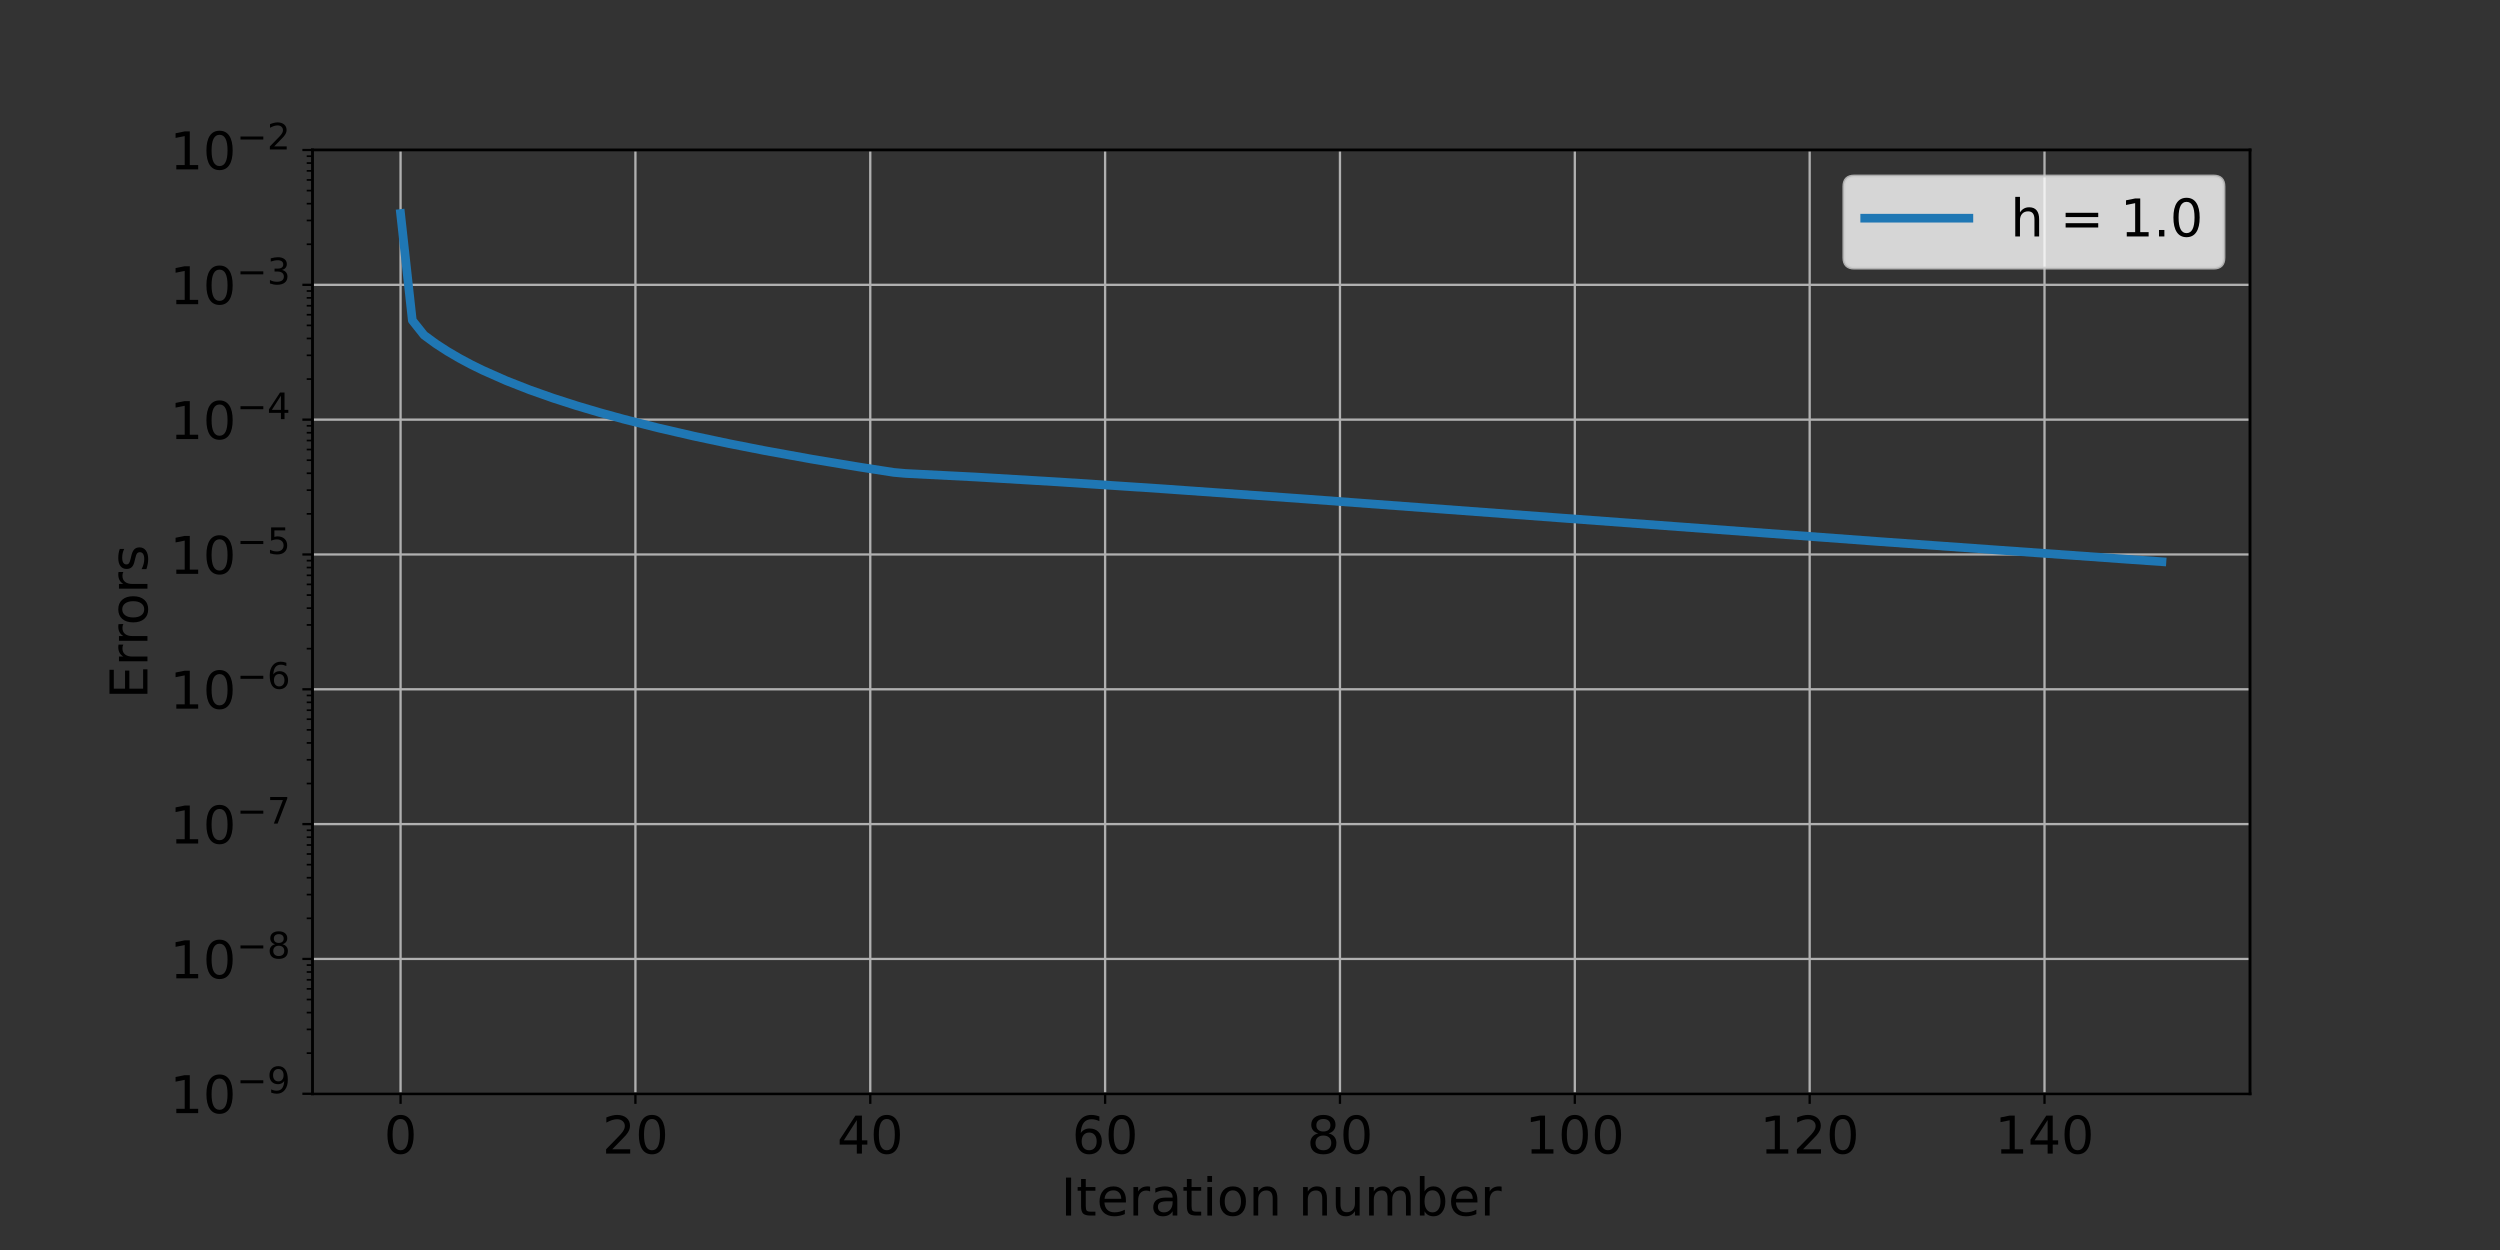 <?xml version="1.0"?>
 <!-- Created with matplotlib (https://matplotlib.org/) -->
<svg height="432" version="1.1" viewBox="0 0 864 432" width="864" xmlns="http://www.w3.org/2000/svg" xmlns:xlink="http://www.w3.org/1999/xlink"><rect x="0" y="0" width="864" height="432" fill="#333333" stroke="none"/> <defs> <style type="text/css">
*{stroke-linecap:butt;stroke-linejoin:round;} </style> </defs> <g id="figure_1"> <g id="patch_1"> <path d="M 0 432 L 864 432 L 864 0 L 0 0 z
" style="fill:none;"></path> </g> <g id="axes_1"> <g id="patch_2"> <path d="M 108 378 L 777.6 378 L 777.6 51.84 L 108 51.84 z
" style="fill:none;"></path> </g> <g id="matplotlib.axis_1"> <g id="xtick_1"> <g id="line2d_1"> <path clip-path="url(#pad994c9012)" d="M 138.436 378 L 138.436 51.84 " style="fill:none;stroke:#b0b0b0;stroke-linecap:square;stroke-width:0.8;"></path> </g> <g id="line2d_2"> <defs> <path d="M 0 0 L 0 3.5 " id="maacb5ef9b6" style="stroke:#000000;stroke-width:0.8;"></path> </defs> <g> <use style="stroke:#000000;stroke-width:0.8;" x="138.436" xlink:href="#maacb5ef9b6" y="378"></use> </g> </g> <g id="text_1">  <defs> <path d="M 31.781 66.406 Q 24.172 66.406 20.328 58.906 Q 16.5 51.422 16.5 36.375 Q 16.5 21.391 20.328 13.891 Q 24.172 6.391 31.781 6.391 Q 39.453 6.391 43.281 13.891 Q 47.125 21.391 47.125 36.375 Q 47.125 51.422 43.281 58.906 Q 39.453 66.406 31.781 66.406 z
M 31.781 74.219 Q 44.047 74.219 50.516 64.516 Q 56.984 54.828 56.984 36.375 Q 56.984 17.969 50.516 8.266 Q 44.047 -1.422 31.781 -1.422 Q 19.531 -1.422 13.062 8.266 Q 6.594 17.969 6.594 36.375 Q 6.594 54.828 13.062 64.516 Q 19.531 74.219 31.781 74.219 z
" id="DejaVuSans-48"></path> </defs> <g transform="translate(132.71 398.677)scale(0.18 -0.18)"> <use xlink:href="#DejaVuSans-48"></use> </g> </g> </g> <g id="xtick_2"> <g id="line2d_3"> <path clip-path="url(#pad994c9012)" d="M 219.6 378 L 219.6 51.84 " style="fill:none;stroke:#b0b0b0;stroke-linecap:square;stroke-width:0.8;"></path> </g> <g id="line2d_4"> <g> <use style="stroke:#000000;stroke-width:0.8;" x="219.6" xlink:href="#maacb5ef9b6" y="378"></use> </g> </g> <g id="text_2">  <defs> <path d="M 19.188 8.297 L 53.609 8.297 L 53.609 0 L 7.328 0 L 7.328 8.297 Q 12.938 14.109 22.625 23.891 Q 32.328 33.688 34.812 36.531 Q 39.547 41.844 41.422 45.531 Q 43.312 49.219 43.312 52.781 Q 43.312 58.594 39.234 62.25 Q 35.156 65.922 28.609 65.922 Q 23.969 65.922 18.812 64.312 Q 13.672 62.703 7.812 59.422 L 7.812 69.391 Q 13.766 71.781 18.938 73 Q 24.125 74.219 28.422 74.219 Q 39.75 74.219 46.484 68.547 Q 53.219 62.891 53.219 53.422 Q 53.219 48.922 51.531 44.891 Q 49.859 40.875 45.406 35.406 Q 44.188 33.984 37.641 27.219 Q 31.109 20.453 19.188 8.297 z
" id="DejaVuSans-50"></path> </defs> <g transform="translate(208.148 398.677)scale(0.18 -0.18)"> <use xlink:href="#DejaVuSans-50"></use> <use x="63.623" xlink:href="#DejaVuSans-48"></use> </g> </g> </g> <g id="xtick_3"> <g id="line2d_5"> <path clip-path="url(#pad994c9012)" d="M 300.764 378 L 300.764 51.84 " style="fill:none;stroke:#b0b0b0;stroke-linecap:square;stroke-width:0.8;"></path> </g> <g id="line2d_6"> <g> <use style="stroke:#000000;stroke-width:0.8;" x="300.764" xlink:href="#maacb5ef9b6" y="378"></use> </g> </g> <g id="text_3">  <defs> <path d="M 37.797 64.312 L 12.891 25.391 L 37.797 25.391 z
M 35.203 72.906 L 47.609 72.906 L 47.609 25.391 L 58.016 25.391 L 58.016 17.188 L 47.609 17.188 L 47.609 0 L 37.797 0 L 37.797 17.188 L 4.891 17.188 L 4.891 26.703 z
" id="DejaVuSans-52"></path> </defs> <g transform="translate(289.311 398.677)scale(0.18 -0.18)"> <use xlink:href="#DejaVuSans-52"></use> <use x="63.623" xlink:href="#DejaVuSans-48"></use> </g> </g> </g> <g id="xtick_4"> <g id="line2d_7"> <path clip-path="url(#pad994c9012)" d="M 381.927 378 L 381.927 51.84 " style="fill:none;stroke:#b0b0b0;stroke-linecap:square;stroke-width:0.8;"></path> </g> <g id="line2d_8"> <g> <use style="stroke:#000000;stroke-width:0.8;" x="381.927" xlink:href="#maacb5ef9b6" y="378"></use> </g> </g> <g id="text_4">  <defs> <path d="M 33.016 40.375 Q 26.375 40.375 22.484 35.828 Q 18.609 31.297 18.609 23.391 Q 18.609 15.531 22.484 10.953 Q 26.375 6.391 33.016 6.391 Q 39.656 6.391 43.531 10.953 Q 47.406 15.531 47.406 23.391 Q 47.406 31.297 43.531 35.828 Q 39.656 40.375 33.016 40.375 z
M 52.594 71.297 L 52.594 62.312 Q 48.875 64.062 45.094 64.984 Q 41.312 65.922 37.594 65.922 Q 27.828 65.922 22.672 59.328 Q 17.531 52.734 16.797 39.406 Q 19.672 43.656 24.016 45.922 Q 28.375 48.188 33.594 48.188 Q 44.578 48.188 50.953 41.516 Q 57.328 34.859 57.328 23.391 Q 57.328 12.156 50.688 5.359 Q 44.047 -1.422 33.016 -1.422 Q 20.359 -1.422 13.672 8.266 Q 6.984 17.969 6.984 36.375 Q 6.984 53.656 15.188 63.938 Q 23.391 74.219 37.203 74.219 Q 40.922 74.219 44.703 73.484 Q 48.484 72.75 52.594 71.297 z
" id="DejaVuSans-54"></path> </defs> <g transform="translate(370.475 398.677)scale(0.18 -0.18)"> <use xlink:href="#DejaVuSans-54"></use> <use x="63.623" xlink:href="#DejaVuSans-48"></use> </g> </g> </g> <g id="xtick_5"> <g id="line2d_9"> <path clip-path="url(#pad994c9012)" d="M 463.091 378 L 463.091 51.84 " style="fill:none;stroke:#b0b0b0;stroke-linecap:square;stroke-width:0.8;"></path> </g> <g id="line2d_10"> <g> <use style="stroke:#000000;stroke-width:0.8;" x="463.091" xlink:href="#maacb5ef9b6" y="378"></use> </g> </g> <g id="text_5">  <defs> <path d="M 31.781 34.625 Q 24.75 34.625 20.719 30.859 Q 16.703 27.094 16.703 20.516 Q 16.703 13.922 20.719 10.156 Q 24.75 6.391 31.781 6.391 Q 38.812 6.391 42.859 10.172 Q 46.922 13.969 46.922 20.516 Q 46.922 27.094 42.891 30.859 Q 38.875 34.625 31.781 34.625 z
M 21.922 38.812 Q 15.578 40.375 12.031 44.719 Q 8.5 49.078 8.5 55.328 Q 8.5 64.062 14.719 69.141 Q 20.953 74.219 31.781 74.219 Q 42.672 74.219 48.875 69.141 Q 55.078 64.062 55.078 55.328 Q 55.078 49.078 51.531 44.719 Q 48 40.375 41.703 38.812 Q 48.828 37.156 52.797 32.312 Q 56.781 27.484 56.781 20.516 Q 56.781 9.906 50.312 4.234 Q 43.844 -1.422 31.781 -1.422 Q 19.734 -1.422 13.25 4.234 Q 6.781 9.906 6.781 20.516 Q 6.781 27.484 10.781 32.312 Q 14.797 37.156 21.922 38.812 z
M 18.312 54.391 Q 18.312 48.734 21.844 45.562 Q 25.391 42.391 31.781 42.391 Q 38.141 42.391 41.719 45.562 Q 45.312 48.734 45.312 54.391 Q 45.312 60.062 41.719 63.234 Q 38.141 66.406 31.781 66.406 Q 25.391 66.406 21.844 63.234 Q 18.312 60.062 18.312 54.391 z
" id="DejaVuSans-56"></path> </defs> <g transform="translate(451.638 398.677)scale(0.18 -0.18)"> <use xlink:href="#DejaVuSans-56"></use> <use x="63.623" xlink:href="#DejaVuSans-48"></use> </g> </g> </g> <g id="xtick_6"> <g id="line2d_11"> <path clip-path="url(#pad994c9012)" d="M 544.255 378 L 544.255 51.84 " style="fill:none;stroke:#b0b0b0;stroke-linecap:square;stroke-width:0.8;"></path> </g> <g id="line2d_12"> <g> <use style="stroke:#000000;stroke-width:0.8;" x="544.255" xlink:href="#maacb5ef9b6" y="378"></use> </g> </g> <g id="text_6">  <defs> <path d="M 12.406 8.297 L 28.516 8.297 L 28.516 63.922 L 10.984 60.406 L 10.984 69.391 L 28.422 72.906 L 38.281 72.906 L 38.281 8.297 L 54.391 8.297 L 54.391 0 L 12.406 0 z
" id="DejaVuSans-49"></path> </defs> <g transform="translate(527.076 398.677)scale(0.18 -0.18)"> <use xlink:href="#DejaVuSans-49"></use> <use x="63.623" xlink:href="#DejaVuSans-48"></use> <use x="127.246" xlink:href="#DejaVuSans-48"></use> </g> </g> </g> <g id="xtick_7"> <g id="line2d_13"> <path clip-path="url(#pad994c9012)" d="M 625.418 378 L 625.418 51.84 " style="fill:none;stroke:#b0b0b0;stroke-linecap:square;stroke-width:0.8;"></path> </g> <g id="line2d_14"> <g> <use style="stroke:#000000;stroke-width:0.8;" x="625.418" xlink:href="#maacb5ef9b6" y="378"></use> </g> </g> <g id="text_7">  <g transform="translate(608.239 398.677)scale(0.18 -0.18)"> <use xlink:href="#DejaVuSans-49"></use> <use x="63.623" xlink:href="#DejaVuSans-50"></use> <use x="127.246" xlink:href="#DejaVuSans-48"></use> </g> </g> </g> <g id="xtick_8"> <g id="line2d_15"> <path clip-path="url(#pad994c9012)" d="M 706.582 378 L 706.582 51.84 " style="fill:none;stroke:#b0b0b0;stroke-linecap:square;stroke-width:0.8;"></path> </g> <g id="line2d_16"> <g> <use style="stroke:#000000;stroke-width:0.8;" x="706.582" xlink:href="#maacb5ef9b6" y="378"></use> </g> </g> <g id="text_8">  <g transform="translate(689.403 398.677)scale(0.18 -0.18)"> <use xlink:href="#DejaVuSans-49"></use> <use x="63.623" xlink:href="#DejaVuSans-52"></use> <use x="127.246" xlink:href="#DejaVuSans-48"></use> </g> </g> </g> <g id="text_9">  <defs> <path d="M 9.812 72.906 L 19.672 72.906 L 19.672 0 L 9.812 0 z
" id="DejaVuSans-73"></path> <path d="M 18.312 70.219 L 18.312 54.688 L 36.812 54.688 L 36.812 47.703 L 18.312 47.703 L 18.312 18.016 Q 18.312 11.328 20.141 9.422 Q 21.969 7.516 27.594 7.516 L 36.812 7.516 L 36.812 0 L 27.594 0 Q 17.188 0 13.234 3.875 Q 9.281 7.766 9.281 18.016 L 9.281 47.703 L 2.688 47.703 L 2.688 54.688 L 9.281 54.688 L 9.281 70.219 z
" id="DejaVuSans-116"></path> <path d="M 56.203 29.594 L 56.203 25.203 L 14.891 25.203 Q 15.484 15.922 20.484 11.062 Q 25.484 6.203 34.422 6.203 Q 39.594 6.203 44.453 7.469 Q 49.312 8.734 54.109 11.281 L 54.109 2.781 Q 49.266 0.734 44.188 -0.344 Q 39.109 -1.422 33.891 -1.422 Q 20.797 -1.422 13.156 6.188 Q 5.516 13.812 5.516 26.812 Q 5.516 40.234 12.766 48.109 Q 20.016 56 32.328 56 Q 43.359 56 49.781 48.891 Q 56.203 41.797 56.203 29.594 z
M 47.219 32.234 Q 47.125 39.594 43.094 43.984 Q 39.062 48.391 32.422 48.391 Q 24.906 48.391 20.391 44.141 Q 15.875 39.891 15.188 32.172 z
" id="DejaVuSans-101"></path> <path d="M 41.109 46.297 Q 39.594 47.172 37.812 47.578 Q 36.031 48 33.891 48 Q 26.266 48 22.188 43.047 Q 18.109 38.094 18.109 28.812 L 18.109 0 L 9.078 0 L 9.078 54.688 L 18.109 54.688 L 18.109 46.188 Q 20.953 51.172 25.484 53.578 Q 30.031 56 36.531 56 Q 37.453 56 38.578 55.875 Q 39.703 55.766 41.062 55.516 z
" id="DejaVuSans-114"></path> <path d="M 34.281 27.484 Q 23.391 27.484 19.188 25 Q 14.984 22.516 14.984 16.5 Q 14.984 11.719 18.141 8.906 Q 21.297 6.109 26.703 6.109 Q 34.188 6.109 38.703 11.406 Q 43.219 16.703 43.219 25.484 L 43.219 27.484 z
M 52.203 31.203 L 52.203 0 L 43.219 0 L 43.219 8.297 Q 40.141 3.328 35.547 0.953 Q 30.953 -1.422 24.312 -1.422 Q 15.922 -1.422 10.953 3.297 Q 6 8.016 6 15.922 Q 6 25.141 12.172 29.828 Q 18.359 34.516 30.609 34.516 L 43.219 34.516 L 43.219 35.406 Q 43.219 41.609 39.141 45 Q 35.062 48.391 27.688 48.391 Q 23 48.391 18.547 47.266 Q 14.109 46.141 10.016 43.891 L 10.016 52.203 Q 14.938 54.109 19.578 55.047 Q 24.219 56 28.609 56 Q 40.484 56 46.344 49.844 Q 52.203 43.703 52.203 31.203 z
" id="DejaVuSans-97"></path> <path d="M 9.422 54.688 L 18.406 54.688 L 18.406 0 L 9.422 0 z
M 9.422 75.984 L 18.406 75.984 L 18.406 64.594 L 9.422 64.594 z
" id="DejaVuSans-105"></path> <path d="M 30.609 48.391 Q 23.391 48.391 19.188 42.75 Q 14.984 37.109 14.984 27.297 Q 14.984 17.484 19.156 11.844 Q 23.344 6.203 30.609 6.203 Q 37.797 6.203 41.984 11.859 Q 46.188 17.531 46.188 27.297 Q 46.188 37.016 41.984 42.703 Q 37.797 48.391 30.609 48.391 z
M 30.609 56 Q 42.328 56 49.016 48.375 Q 55.719 40.766 55.719 27.297 Q 55.719 13.875 49.016 6.219 Q 42.328 -1.422 30.609 -1.422 Q 18.844 -1.422 12.172 6.219 Q 5.516 13.875 5.516 27.297 Q 5.516 40.766 12.172 48.375 Q 18.844 56 30.609 56 z
" id="DejaVuSans-111"></path> <path d="M 54.891 33.016 L 54.891 0 L 45.906 0 L 45.906 32.719 Q 45.906 40.484 42.875 44.328 Q 39.844 48.188 33.797 48.188 Q 26.516 48.188 22.312 43.547 Q 18.109 38.922 18.109 30.906 L 18.109 0 L 9.078 0 L 9.078 54.688 L 18.109 54.688 L 18.109 46.188 Q 21.344 51.125 25.703 53.562 Q 30.078 56 35.797 56 Q 45.219 56 50.047 50.172 Q 54.891 44.344 54.891 33.016 z
" id="DejaVuSans-110"></path> <path id="DejaVuSans-32"></path> <path d="M 8.5 21.578 L 8.5 54.688 L 17.484 54.688 L 17.484 21.922 Q 17.484 14.156 20.5 10.266 Q 23.531 6.391 29.594 6.391 Q 36.859 6.391 41.078 11.031 Q 45.312 15.672 45.312 23.688 L 45.312 54.688 L 54.297 54.688 L 54.297 0 L 45.312 0 L 45.312 8.406 Q 42.047 3.422 37.719 1 Q 33.406 -1.422 27.688 -1.422 Q 18.266 -1.422 13.375 4.438 Q 8.5 10.297 8.5 21.578 z
M 31.109 56 z
" id="DejaVuSans-117"></path> <path d="M 52 44.188 Q 55.375 50.25 60.062 53.125 Q 64.75 56 71.094 56 Q 79.641 56 84.281 50.016 Q 88.922 44.047 88.922 33.016 L 88.922 0 L 79.891 0 L 79.891 32.719 Q 79.891 40.578 77.094 44.375 Q 74.312 48.188 68.609 48.188 Q 61.625 48.188 57.562 43.547 Q 53.516 38.922 53.516 30.906 L 53.516 0 L 44.484 0 L 44.484 32.719 Q 44.484 40.625 41.703 44.406 Q 38.922 48.188 33.109 48.188 Q 26.219 48.188 22.156 43.531 Q 18.109 38.875 18.109 30.906 L 18.109 0 L 9.078 0 L 9.078 54.688 L 18.109 54.688 L 18.109 46.188 Q 21.188 51.219 25.484 53.609 Q 29.781 56 35.688 56 Q 41.656 56 45.828 52.969 Q 50 49.953 52 44.188 z
" id="DejaVuSans-109"></path> <path d="M 48.688 27.297 Q 48.688 37.203 44.609 42.844 Q 40.531 48.484 33.406 48.484 Q 26.266 48.484 22.188 42.844 Q 18.109 37.203 18.109 27.297 Q 18.109 17.391 22.188 11.75 Q 26.266 6.109 33.406 6.109 Q 40.531 6.109 44.609 11.75 Q 48.688 17.391 48.688 27.297 z
M 18.109 46.391 Q 20.953 51.266 25.266 53.625 Q 29.594 56 35.594 56 Q 45.562 56 51.781 48.094 Q 58.016 40.188 58.016 27.297 Q 58.016 14.406 51.781 6.484 Q 45.562 -1.422 35.594 -1.422 Q 29.594 -1.422 25.266 0.953 Q 20.953 3.328 18.109 8.203 L 18.109 0 L 9.078 0 L 9.078 75.984 L 18.109 75.984 z
" id="DejaVuSans-98"></path> </defs> <g transform="translate(366.639 420.098)scale(0.18 -0.18)"> <use xlink:href="#DejaVuSans-73"></use> <use x="29.492" xlink:href="#DejaVuSans-116"></use> <use x="68.701" xlink:href="#DejaVuSans-101"></use> <use x="130.225" xlink:href="#DejaVuSans-114"></use> <use x="171.338" xlink:href="#DejaVuSans-97"></use> <use x="232.617" xlink:href="#DejaVuSans-116"></use> <use x="271.826" xlink:href="#DejaVuSans-105"></use> <use x="299.609" xlink:href="#DejaVuSans-111"></use> <use x="360.791" xlink:href="#DejaVuSans-110"></use> <use x="424.17" xlink:href="#DejaVuSans-32"></use> <use x="455.957" xlink:href="#DejaVuSans-110"></use> <use x="519.336" xlink:href="#DejaVuSans-117"></use> <use x="582.715" xlink:href="#DejaVuSans-109"></use> <use x="680.127" xlink:href="#DejaVuSans-98"></use> <use x="743.604" xlink:href="#DejaVuSans-101"></use> <use x="805.127" xlink:href="#DejaVuSans-114"></use> </g> </g> </g> <g id="matplotlib.axis_2"> <g id="ytick_1"> <g id="line2d_17"> <path clip-path="url(#pad994c9012)" d="M 108 378 L 777.6 378 " style="fill:none;stroke:#b0b0b0;stroke-linecap:square;stroke-width:0.8;"></path> </g> <g id="line2d_18"> <defs> <path d="M 0 0 L -3.5 0 " id="m05963ecdd3" style="stroke:#000000;stroke-width:0.8;"></path> </defs> <g> <use style="stroke:#000000;stroke-width:0.8;" x="108" xlink:href="#m05963ecdd3" y="378"></use> </g> </g> <g id="text_10">  <defs> <path d="M 10.594 35.5 L 73.188 35.5 L 73.188 27.203 L 10.594 27.203 z
" id="DejaVuSans-8722"></path> <path d="M 10.984 1.516 L 10.984 10.5 Q 14.703 8.734 18.5 7.812 Q 22.312 6.891 25.984 6.891 Q 35.75 6.891 40.891 13.453 Q 46.047 20.016 46.781 33.406 Q 43.953 29.203 39.594 26.953 Q 35.25 24.703 29.984 24.703 Q 19.047 24.703 12.672 31.312 Q 6.297 37.938 6.297 49.422 Q 6.297 60.641 12.938 67.422 Q 19.578 74.219 30.609 74.219 Q 43.266 74.219 49.922 64.516 Q 56.594 54.828 56.594 36.375 Q 56.594 19.141 48.406 8.859 Q 40.234 -1.422 26.422 -1.422 Q 22.703 -1.422 18.891 -0.688 Q 15.094 0.047 10.984 1.516 z
M 30.609 32.422 Q 37.25 32.422 41.125 36.953 Q 45.016 41.5 45.016 49.422 Q 45.016 57.281 41.125 61.844 Q 37.25 66.406 30.609 66.406 Q 23.969 66.406 20.094 61.844 Q 16.219 57.281 16.219 49.422 Q 16.219 41.5 20.094 36.953 Q 23.969 32.422 30.609 32.422 z
" id="DejaVuSans-57"></path> </defs> <g transform="translate(58.7 384.839)scale(0.18 -0.18)"> <use transform="translate(0 0.766)" xlink:href="#DejaVuSans-49"></use> <use transform="translate(63.623 0.766)" xlink:href="#DejaVuSans-48"></use> <use transform="translate(128.203 39.047)scale(0.7)" xlink:href="#DejaVuSans-8722"></use> <use transform="translate(186.855 39.047)scale(0.7)" xlink:href="#DejaVuSans-57"></use> </g> </g> </g> <g id="ytick_2"> <g id="line2d_19"> <path clip-path="url(#pad994c9012)" d="M 108 331.406 L 777.6 331.406 " style="fill:none;stroke:#b0b0b0;stroke-linecap:square;stroke-width:0.8;"></path> </g> <g id="line2d_20"> <g> <use style="stroke:#000000;stroke-width:0.8;" x="108" xlink:href="#m05963ecdd3" y="331.406"></use> </g> </g> <g id="text_11">  <g transform="translate(58.7 338.244)scale(0.18 -0.18)"> <use transform="translate(0 0.766)" xlink:href="#DejaVuSans-49"></use> <use transform="translate(63.623 0.766)" xlink:href="#DejaVuSans-48"></use> <use transform="translate(128.203 39.047)scale(0.7)" xlink:href="#DejaVuSans-8722"></use> <use transform="translate(186.855 39.047)scale(0.7)" xlink:href="#DejaVuSans-56"></use> </g> </g> </g> <g id="ytick_3"> <g id="line2d_21"> <path clip-path="url(#pad994c9012)" d="M 108 284.811 L 777.6 284.811 " style="fill:none;stroke:#b0b0b0;stroke-linecap:square;stroke-width:0.8;"></path> </g> <g id="line2d_22"> <g> <use style="stroke:#000000;stroke-width:0.8;" x="108" xlink:href="#m05963ecdd3" y="284.811"></use> </g> </g> <g id="text_12">  <defs> <path d="M 8.203 72.906 L 55.078 72.906 L 55.078 68.703 L 28.609 0 L 18.312 0 L 43.219 64.594 L 8.203 64.594 z
" id="DejaVuSans-55"></path> </defs> <g transform="translate(58.7 291.65)scale(0.18 -0.18)"> <use transform="translate(0 0.684)" xlink:href="#DejaVuSans-49"></use> <use transform="translate(63.623 0.684)" xlink:href="#DejaVuSans-48"></use> <use transform="translate(128.203 38.966)scale(0.7)" xlink:href="#DejaVuSans-8722"></use> <use transform="translate(186.855 38.966)scale(0.7)" xlink:href="#DejaVuSans-55"></use> </g> </g> </g> <g id="ytick_4"> <g id="line2d_23"> <path clip-path="url(#pad994c9012)" d="M 108 238.217 L 777.6 238.217 " style="fill:none;stroke:#b0b0b0;stroke-linecap:square;stroke-width:0.8;"></path> </g> <g id="line2d_24"> <g> <use style="stroke:#000000;stroke-width:0.8;" x="108" xlink:href="#m05963ecdd3" y="238.217"></use> </g> </g> <g id="text_13">  <g transform="translate(58.7 245.056)scale(0.18 -0.18)"> <use transform="translate(0 0.766)" xlink:href="#DejaVuSans-49"></use> <use transform="translate(63.623 0.766)" xlink:href="#DejaVuSans-48"></use> <use transform="translate(128.203 39.047)scale(0.7)" xlink:href="#DejaVuSans-8722"></use> <use transform="translate(186.855 39.047)scale(0.7)" xlink:href="#DejaVuSans-54"></use> </g> </g> </g> <g id="ytick_5"> <g id="line2d_25"> <path clip-path="url(#pad994c9012)" d="M 108 191.623 L 777.6 191.623 " style="fill:none;stroke:#b0b0b0;stroke-linecap:square;stroke-width:0.8;"></path> </g> <g id="line2d_26"> <g> <use style="stroke:#000000;stroke-width:0.8;" x="108" xlink:href="#m05963ecdd3" y="191.623"></use> </g> </g> <g id="text_14">  <defs> <path d="M 10.797 72.906 L 49.516 72.906 L 49.516 64.594 L 19.828 64.594 L 19.828 46.734 Q 21.969 47.469 24.109 47.828 Q 26.266 48.188 28.422 48.188 Q 40.625 48.188 47.75 41.5 Q 54.891 34.812 54.891 23.391 Q 54.891 11.625 47.562 5.094 Q 40.234 -1.422 26.906 -1.422 Q 22.312 -1.422 17.547 -0.641 Q 12.797 0.141 7.719 1.703 L 7.719 11.625 Q 12.109 9.234 16.797 8.062 Q 21.484 6.891 26.703 6.891 Q 35.156 6.891 40.078 11.328 Q 45.016 15.766 45.016 23.391 Q 45.016 31 40.078 35.438 Q 35.156 39.891 26.703 39.891 Q 22.75 39.891 18.812 39.016 Q 14.891 38.141 10.797 36.281 z
" id="DejaVuSans-53"></path> </defs> <g transform="translate(58.7 198.461)scale(0.18 -0.18)"> <use transform="translate(0 0.684)" xlink:href="#DejaVuSans-49"></use> <use transform="translate(63.623 0.684)" xlink:href="#DejaVuSans-48"></use> <use transform="translate(128.203 38.966)scale(0.7)" xlink:href="#DejaVuSans-8722"></use> <use transform="translate(186.855 38.966)scale(0.7)" xlink:href="#DejaVuSans-53"></use> </g> </g> </g> <g id="ytick_6"> <g id="line2d_27"> <path clip-path="url(#pad994c9012)" d="M 108 145.029 L 777.6 145.029 " style="fill:none;stroke:#b0b0b0;stroke-linecap:square;stroke-width:0.8;"></path> </g> <g id="line2d_28"> <g> <use style="stroke:#000000;stroke-width:0.8;" x="108" xlink:href="#m05963ecdd3" y="145.029"></use> </g> </g> <g id="text_15">  <g transform="translate(58.7 151.867)scale(0.18 -0.18)"> <use transform="translate(0 0.684)" xlink:href="#DejaVuSans-49"></use> <use transform="translate(63.623 0.684)" xlink:href="#DejaVuSans-48"></use> <use transform="translate(128.203 38.966)scale(0.7)" xlink:href="#DejaVuSans-8722"></use> <use transform="translate(186.855 38.966)scale(0.7)" xlink:href="#DejaVuSans-52"></use> </g> </g> </g> <g id="ytick_7"> <g id="line2d_29"> <path clip-path="url(#pad994c9012)" d="M 108 98.434 L 777.6 98.434 " style="fill:none;stroke:#b0b0b0;stroke-linecap:square;stroke-width:0.8;"></path> </g> <g id="line2d_30"> <g> <use style="stroke:#000000;stroke-width:0.8;" x="108" xlink:href="#m05963ecdd3" y="98.434"></use> </g> </g> <g id="text_16">  <defs> <path d="M 40.578 39.312 Q 47.656 37.797 51.625 33 Q 55.609 28.219 55.609 21.188 Q 55.609 10.406 48.188 4.484 Q 40.766 -1.422 27.094 -1.422 Q 22.516 -1.422 17.656 -0.516 Q 12.797 0.391 7.625 2.203 L 7.625 11.719 Q 11.719 9.328 16.594 8.109 Q 21.484 6.891 26.812 6.891 Q 36.078 6.891 40.938 10.547 Q 45.797 14.203 45.797 21.188 Q 45.797 27.641 41.281 31.266 Q 36.766 34.906 28.719 34.906 L 20.219 34.906 L 20.219 43.016 L 29.109 43.016 Q 36.375 43.016 40.234 45.922 Q 44.094 48.828 44.094 54.297 Q 44.094 59.906 40.109 62.906 Q 36.141 65.922 28.719 65.922 Q 24.656 65.922 20.016 65.031 Q 15.375 64.156 9.812 62.312 L 9.812 71.094 Q 15.438 72.656 20.344 73.438 Q 25.25 74.219 29.594 74.219 Q 40.828 74.219 47.359 69.109 Q 53.906 64.016 53.906 55.328 Q 53.906 49.266 50.438 45.094 Q 46.969 40.922 40.578 39.312 z
" id="DejaVuSans-51"></path> </defs> <g transform="translate(58.7 105.273)scale(0.18 -0.18)"> <use transform="translate(0 0.766)" xlink:href="#DejaVuSans-49"></use> <use transform="translate(63.623 0.766)" xlink:href="#DejaVuSans-48"></use> <use transform="translate(128.203 39.047)scale(0.7)" xlink:href="#DejaVuSans-8722"></use> <use transform="translate(186.855 39.047)scale(0.7)" xlink:href="#DejaVuSans-51"></use> </g> </g> </g> <g id="ytick_8"> <g id="line2d_31"> <path clip-path="url(#pad994c9012)" d="M 108 51.84 L 777.6 51.84 " style="fill:none;stroke:#b0b0b0;stroke-linecap:square;stroke-width:0.8;"></path> </g> <g id="line2d_32"> <g> <use style="stroke:#000000;stroke-width:0.8;" x="108" xlink:href="#m05963ecdd3" y="51.84"></use> </g> </g> <g id="text_17">  <g transform="translate(58.7 58.679)scale(0.18 -0.18)"> <use transform="translate(0 0.766)" xlink:href="#DejaVuSans-49"></use> <use transform="translate(63.623 0.766)" xlink:href="#DejaVuSans-48"></use> <use transform="translate(128.203 39.047)scale(0.7)" xlink:href="#DejaVuSans-8722"></use> <use transform="translate(186.855 39.047)scale(0.7)" xlink:href="#DejaVuSans-50"></use> </g> </g> </g> <g id="ytick_9"> <g id="line2d_33"> <defs> <path d="M 0 0 L -2 0 " id="mfc63a0abe3" style="stroke:#000000;stroke-width:0.6;"></path> </defs> <g> <use style="stroke:#000000;stroke-width:0.6;" x="108" xlink:href="#mfc63a0abe3" y="363.974"></use> </g> </g> </g> <g id="ytick_10"> <g id="line2d_34"> <g> <use style="stroke:#000000;stroke-width:0.6;" x="108" xlink:href="#mfc63a0abe3" y="355.769"></use> </g> </g> </g> <g id="ytick_11"> <g id="line2d_35"> <g> <use style="stroke:#000000;stroke-width:0.6;" x="108" xlink:href="#mfc63a0abe3" y="349.947"></use> </g> </g> </g> <g id="ytick_12"> <g id="line2d_36"> <g> <use style="stroke:#000000;stroke-width:0.6;" x="108" xlink:href="#mfc63a0abe3" y="345.432"></use> </g> </g> </g> <g id="ytick_13"> <g id="line2d_37"> <g> <use style="stroke:#000000;stroke-width:0.6;" x="108" xlink:href="#mfc63a0abe3" y="341.743"></use> </g> </g> </g> <g id="ytick_14"> <g id="line2d_38"> <g> <use style="stroke:#000000;stroke-width:0.6;" x="108" xlink:href="#mfc63a0abe3" y="338.623"></use> </g> </g> </g> <g id="ytick_15"> <g id="line2d_39"> <g> <use style="stroke:#000000;stroke-width:0.6;" x="108" xlink:href="#mfc63a0abe3" y="335.921"></use> </g> </g> </g> <g id="ytick_16"> <g id="line2d_40"> <g> <use style="stroke:#000000;stroke-width:0.6;" x="108" xlink:href="#mfc63a0abe3" y="333.538"></use> </g> </g> </g> <g id="ytick_17"> <g id="line2d_41"> <g> <use style="stroke:#000000;stroke-width:0.6;" x="108" xlink:href="#mfc63a0abe3" y="317.379"></use> </g> </g> </g> <g id="ytick_18"> <g id="line2d_42"> <g> <use style="stroke:#000000;stroke-width:0.6;" x="108" xlink:href="#mfc63a0abe3" y="309.175"></use> </g> </g> </g> <g id="ytick_19"> <g id="line2d_43"> <g> <use style="stroke:#000000;stroke-width:0.6;" x="108" xlink:href="#mfc63a0abe3" y="303.353"></use> </g> </g> </g> <g id="ytick_20"> <g id="line2d_44"> <g> <use style="stroke:#000000;stroke-width:0.6;" x="108" xlink:href="#mfc63a0abe3" y="298.838"></use> </g> </g> </g> <g id="ytick_21"> <g id="line2d_45"> <g> <use style="stroke:#000000;stroke-width:0.6;" x="108" xlink:href="#mfc63a0abe3" y="295.148"></use> </g> </g> </g> <g id="ytick_22"> <g id="line2d_46"> <g> <use style="stroke:#000000;stroke-width:0.6;" x="108" xlink:href="#mfc63a0abe3" y="292.029"></use> </g> </g> </g> <g id="ytick_23"> <g id="line2d_47"> <g> <use style="stroke:#000000;stroke-width:0.6;" x="108" xlink:href="#mfc63a0abe3" y="289.327"></use> </g> </g> </g> <g id="ytick_24"> <g id="line2d_48"> <g> <use style="stroke:#000000;stroke-width:0.6;" x="108" xlink:href="#mfc63a0abe3" y="286.943"></use> </g> </g> </g> <g id="ytick_25"> <g id="line2d_49"> <g> <use style="stroke:#000000;stroke-width:0.6;" x="108" xlink:href="#mfc63a0abe3" y="270.785"></use> </g> </g> </g> <g id="ytick_26"> <g id="line2d_50"> <g> <use style="stroke:#000000;stroke-width:0.6;" x="108" xlink:href="#mfc63a0abe3" y="262.58"></use> </g> </g> </g> <g id="ytick_27"> <g id="line2d_51"> <g> <use style="stroke:#000000;stroke-width:0.6;" x="108" xlink:href="#mfc63a0abe3" y="256.759"></use> </g> </g> </g> <g id="ytick_28"> <g id="line2d_52"> <g> <use style="stroke:#000000;stroke-width:0.6;" x="108" xlink:href="#mfc63a0abe3" y="252.243"></use> </g> </g> </g> <g id="ytick_29"> <g id="line2d_53"> <g> <use style="stroke:#000000;stroke-width:0.6;" x="108" xlink:href="#mfc63a0abe3" y="248.554"></use> </g> </g> </g> <g id="ytick_30"> <g id="line2d_54"> <g> <use style="stroke:#000000;stroke-width:0.6;" x="108" xlink:href="#mfc63a0abe3" y="245.435"></use> </g> </g> </g> <g id="ytick_31"> <g id="line2d_55"> <g> <use style="stroke:#000000;stroke-width:0.6;" x="108" xlink:href="#mfc63a0abe3" y="242.733"></use> </g> </g> </g> <g id="ytick_32"> <g id="line2d_56"> <g> <use style="stroke:#000000;stroke-width:0.6;" x="108" xlink:href="#mfc63a0abe3" y="240.349"></use> </g> </g> </g> <g id="ytick_33"> <g id="line2d_57"> <g> <use style="stroke:#000000;stroke-width:0.6;" x="108" xlink:href="#mfc63a0abe3" y="224.191"></use> </g> </g> </g> <g id="ytick_34"> <g id="line2d_58"> <g> <use style="stroke:#000000;stroke-width:0.6;" x="108" xlink:href="#mfc63a0abe3" y="215.986"></use> </g> </g> </g> <g id="ytick_35"> <g id="line2d_59"> <g> <use style="stroke:#000000;stroke-width:0.6;" x="108" xlink:href="#mfc63a0abe3" y="210.165"></use> </g> </g> </g> <g id="ytick_36"> <g id="line2d_60"> <g> <use style="stroke:#000000;stroke-width:0.6;" x="108" xlink:href="#mfc63a0abe3" y="205.649"></use> </g> </g> </g> <g id="ytick_37"> <g id="line2d_61"> <g> <use style="stroke:#000000;stroke-width:0.6;" x="108" xlink:href="#mfc63a0abe3" y="201.96"></use> </g> </g> </g> <g id="ytick_38"> <g id="line2d_62"> <g> <use style="stroke:#000000;stroke-width:0.6;" x="108" xlink:href="#mfc63a0abe3" y="198.84"></use> </g> </g> </g> <g id="ytick_39"> <g id="line2d_63"> <g> <use style="stroke:#000000;stroke-width:0.6;" x="108" xlink:href="#mfc63a0abe3" y="196.138"></use> </g> </g> </g> <g id="ytick_40"> <g id="line2d_64"> <g> <use style="stroke:#000000;stroke-width:0.6;" x="108" xlink:href="#mfc63a0abe3" y="193.755"></use> </g> </g> </g> <g id="ytick_41"> <g id="line2d_65"> <g> <use style="stroke:#000000;stroke-width:0.6;" x="108" xlink:href="#mfc63a0abe3" y="177.597"></use> </g> </g> </g> <g id="ytick_42"> <g id="line2d_66"> <g> <use style="stroke:#000000;stroke-width:0.6;" x="108" xlink:href="#mfc63a0abe3" y="169.392"></use> </g> </g> </g> <g id="ytick_43"> <g id="line2d_67"> <g> <use style="stroke:#000000;stroke-width:0.6;" x="108" xlink:href="#mfc63a0abe3" y="163.57"></use> </g> </g> </g> <g id="ytick_44"> <g id="line2d_68"> <g> <use style="stroke:#000000;stroke-width:0.6;" x="108" xlink:href="#mfc63a0abe3" y="159.055"></use> </g> </g> </g> <g id="ytick_45"> <g id="line2d_69"> <g> <use style="stroke:#000000;stroke-width:0.6;" x="108" xlink:href="#mfc63a0abe3" y="155.365"></use> </g> </g> </g> <g id="ytick_46"> <g id="line2d_70"> <g> <use style="stroke:#000000;stroke-width:0.6;" x="108" xlink:href="#mfc63a0abe3" y="152.246"></use> </g> </g> </g> <g id="ytick_47"> <g id="line2d_71"> <g> <use style="stroke:#000000;stroke-width:0.6;" x="108" xlink:href="#mfc63a0abe3" y="149.544"></use> </g> </g> </g> <g id="ytick_48"> <g id="line2d_72"> <g> <use style="stroke:#000000;stroke-width:0.6;" x="108" xlink:href="#mfc63a0abe3" y="147.161"></use> </g> </g> </g> <g id="ytick_49"> <g id="line2d_73"> <g> <use style="stroke:#000000;stroke-width:0.6;" x="108" xlink:href="#mfc63a0abe3" y="131.002"></use> </g> </g> </g> <g id="ytick_50"> <g id="line2d_74"> <g> <use style="stroke:#000000;stroke-width:0.6;" x="108" xlink:href="#mfc63a0abe3" y="122.797"></use> </g> </g> </g> <g id="ytick_51"> <g id="line2d_75"> <g> <use style="stroke:#000000;stroke-width:0.6;" x="108" xlink:href="#mfc63a0abe3" y="116.976"></use> </g> </g> </g> <g id="ytick_52"> <g id="line2d_76"> <g> <use style="stroke:#000000;stroke-width:0.6;" x="108" xlink:href="#mfc63a0abe3" y="112.461"></use> </g> </g> </g> <g id="ytick_53"> <g id="line2d_77"> <g> <use style="stroke:#000000;stroke-width:0.6;" x="108" xlink:href="#mfc63a0abe3" y="108.771"></use> </g> </g> </g> <g id="ytick_54"> <g id="line2d_78"> <g> <use style="stroke:#000000;stroke-width:0.6;" x="108" xlink:href="#mfc63a0abe3" y="105.652"></use> </g> </g> </g> <g id="ytick_55"> <g id="line2d_79"> <g> <use style="stroke:#000000;stroke-width:0.6;" x="108" xlink:href="#mfc63a0abe3" y="102.95"></use> </g> </g> </g> <g id="ytick_56"> <g id="line2d_80"> <g> <use style="stroke:#000000;stroke-width:0.6;" x="108" xlink:href="#mfc63a0abe3" y="100.566"></use> </g> </g> </g> <g id="ytick_57"> <g id="line2d_81"> <g> <use style="stroke:#000000;stroke-width:0.6;" x="108" xlink:href="#mfc63a0abe3" y="84.408"></use> </g> </g> </g> <g id="ytick_58"> <g id="line2d_82"> <g> <use style="stroke:#000000;stroke-width:0.6;" x="108" xlink:href="#mfc63a0abe3" y="76.203"></use> </g> </g> </g> <g id="ytick_59"> <g id="line2d_83"> <g> <use style="stroke:#000000;stroke-width:0.6;" x="108" xlink:href="#mfc63a0abe3" y="70.382"></use> </g> </g> </g> <g id="ytick_60"> <g id="line2d_84"> <g> <use style="stroke:#000000;stroke-width:0.6;" x="108" xlink:href="#mfc63a0abe3" y="65.866"></use> </g> </g> </g> <g id="ytick_61"> <g id="line2d_85"> <g> <use style="stroke:#000000;stroke-width:0.6;" x="108" xlink:href="#mfc63a0abe3" y="62.177"></use> </g> </g> </g> <g id="ytick_62"> <g id="line2d_86"> <g> <use style="stroke:#000000;stroke-width:0.6;" x="108" xlink:href="#mfc63a0abe3" y="59.058"></use> </g> </g> </g> <g id="ytick_63"> <g id="line2d_87"> <g> <use style="stroke:#000000;stroke-width:0.6;" x="108" xlink:href="#mfc63a0abe3" y="56.355"></use> </g> </g> </g> <g id="ytick_64"> <g id="line2d_88"> <g> <use style="stroke:#000000;stroke-width:0.6;" x="108" xlink:href="#mfc63a0abe3" y="53.972"></use> </g> </g> </g> <g id="text_18">  <defs> <path d="M 9.812 72.906 L 55.906 72.906 L 55.906 64.594 L 19.672 64.594 L 19.672 43.016 L 54.391 43.016 L 54.391 34.719 L 19.672 34.719 L 19.672 8.297 L 56.781 8.297 L 56.781 0 L 9.812 0 z
" id="DejaVuSans-69"></path> <path d="M 44.281 53.078 L 44.281 44.578 Q 40.484 46.531 36.375 47.5 Q 32.281 48.484 27.875 48.484 Q 21.188 48.484 17.844 46.438 Q 14.5 44.391 14.5 40.281 Q 14.5 37.156 16.891 35.375 Q 19.281 33.594 26.516 31.984 L 29.594 31.297 Q 39.156 29.25 43.188 25.516 Q 47.219 21.781 47.219 15.094 Q 47.219 7.469 41.188 3.016 Q 35.156 -1.422 24.609 -1.422 Q 20.219 -1.422 15.453 -0.562 Q 10.688 0.297 5.422 2 L 5.422 11.281 Q 10.406 8.688 15.234 7.391 Q 20.062 6.109 24.812 6.109 Q 31.156 6.109 34.562 8.281 Q 37.984 10.453 37.984 14.406 Q 37.984 18.062 35.516 20.016 Q 33.062 21.969 24.703 23.781 L 21.578 24.516 Q 13.234 26.266 9.516 29.906 Q 5.812 33.547 5.812 39.891 Q 5.812 47.609 11.281 51.797 Q 16.75 56 26.812 56 Q 31.781 56 36.172 55.266 Q 40.578 54.547 44.281 53.078 z
" id="DejaVuSans-115"></path> </defs> <g transform="translate(50.957 241.542)rotate(-90)scale(0.18 -0.18)"> <use xlink:href="#DejaVuSans-69"></use> <use x="63.184" xlink:href="#DejaVuSans-114"></use> <use x="102.547" xlink:href="#DejaVuSans-114"></use> <use x="141.41" xlink:href="#DejaVuSans-111"></use> <use x="202.592" xlink:href="#DejaVuSans-114"></use> <use x="243.705" xlink:href="#DejaVuSans-115"></use> </g> </g> </g> <g id="line2d_89"> <path clip-path="url(#pad994c9012)" d="M 138.436 73.789 L 142.495 110.72 L 146.553 115.828 L 150.611 118.8 L 154.669 121.431 L 158.727 123.805 L 162.785 125.977 L 166.844 127.97 L 174.96 131.57 L 183.076 134.75 L 191.193 137.616 L 199.309 140.23 L 207.425 142.632 L 215.542 144.865 L 227.716 147.943 L 239.891 150.75 L 252.065 153.331 L 264.24 155.724 L 280.473 158.666 L 296.705 161.368 L 308.88 163.261 L 312.938 163.626 L 337.287 164.859 L 365.695 166.546 L 402.218 168.96 L 450.916 172.427 L 540.196 179.071 L 649.767 187.188 L 734.989 193.274 L 747.164 194.124 L 747.164 194.124 " style="fill:none;stroke:#1f77b4;stroke-linecap:square;stroke-width:3;"></path> </g> <g id="patch_3"> <path d="M 108 378 L 108 51.84 " style="fill:none;stroke:#000000;stroke-linecap:square;stroke-linejoin:miter;"></path> </g> <g id="patch_4"> <path d="M 777.6 378 L 777.6 51.84 " style="fill:none;stroke:#000000;stroke-linecap:square;stroke-linejoin:miter;"></path> </g> <g id="patch_5"> <path d="M 108 378 L 777.6 378 " style="fill:none;stroke:#000000;stroke-linecap:square;stroke-linejoin:miter;"></path> </g> <g id="patch_6"> <path d="M 108 51.84 L 777.6 51.84 " style="fill:none;stroke:#000000;stroke-linecap:square;stroke-linejoin:miter;"></path> </g> <g id="legend_1"> <g id="patch_7"> <path d="M 640.842 92.661 L 765 92.661 Q 768.6 92.661 768.6 89.061 L 768.6 64.44 Q 768.6 60.84 765 60.84 L 640.842 60.84 Q 637.242 60.84 637.242 64.44 L 637.242 89.061 Q 637.242 92.661 640.842 92.661 z
" style="fill:#ffffff;opacity:0.8;stroke:#cccccc;stroke-linejoin:miter;"></path> </g> <g id="line2d_90"> <path d="M 644.442 75.417 L 680.442 75.417 " style="fill:none;stroke:#1f77b4;stroke-linecap:square;stroke-width:3;"></path> </g> <g id="line2d_91"></g> <g id="text_19">  <defs> <path d="M 54.891 33.016 L 54.891 0 L 45.906 0 L 45.906 32.719 Q 45.906 40.484 42.875 44.328 Q 39.844 48.188 33.797 48.188 Q 26.516 48.188 22.312 43.547 Q 18.109 38.922 18.109 30.906 L 18.109 0 L 9.078 0 L 9.078 75.984 L 18.109 75.984 L 18.109 46.188 Q 21.344 51.125 25.703 53.562 Q 30.078 56 35.797 56 Q 45.219 56 50.047 50.172 Q 54.891 44.344 54.891 33.016 z
" id="DejaVuSans-104"></path> <path d="M 10.594 45.406 L 73.188 45.406 L 73.188 37.203 L 10.594 37.203 z
M 10.594 25.484 L 73.188 25.484 L 73.188 17.188 L 10.594 17.188 z
" id="DejaVuSans-61"></path> <path d="M 10.688 12.406 L 21 12.406 L 21 0 L 10.688 0 z
" id="DejaVuSans-46"></path> </defs> <g transform="translate(694.842 81.717)scale(0.18 -0.18)"> <use xlink:href="#DejaVuSans-104"></use> <use x="63.379" xlink:href="#DejaVuSans-32"></use> <use x="95.166" xlink:href="#DejaVuSans-61"></use> <use x="178.955" xlink:href="#DejaVuSans-32"></use> <use x="210.742" xlink:href="#DejaVuSans-49"></use> <use x="274.365" xlink:href="#DejaVuSans-46"></use> <use x="306.152" xlink:href="#DejaVuSans-48"></use> </g> </g> </g> </g> </g> <defs> <clipPath id="pad994c9012"> <rect height="326.16" width="669.6" x="108" y="51.84"></rect> </clipPath> </defs>
</svg>
